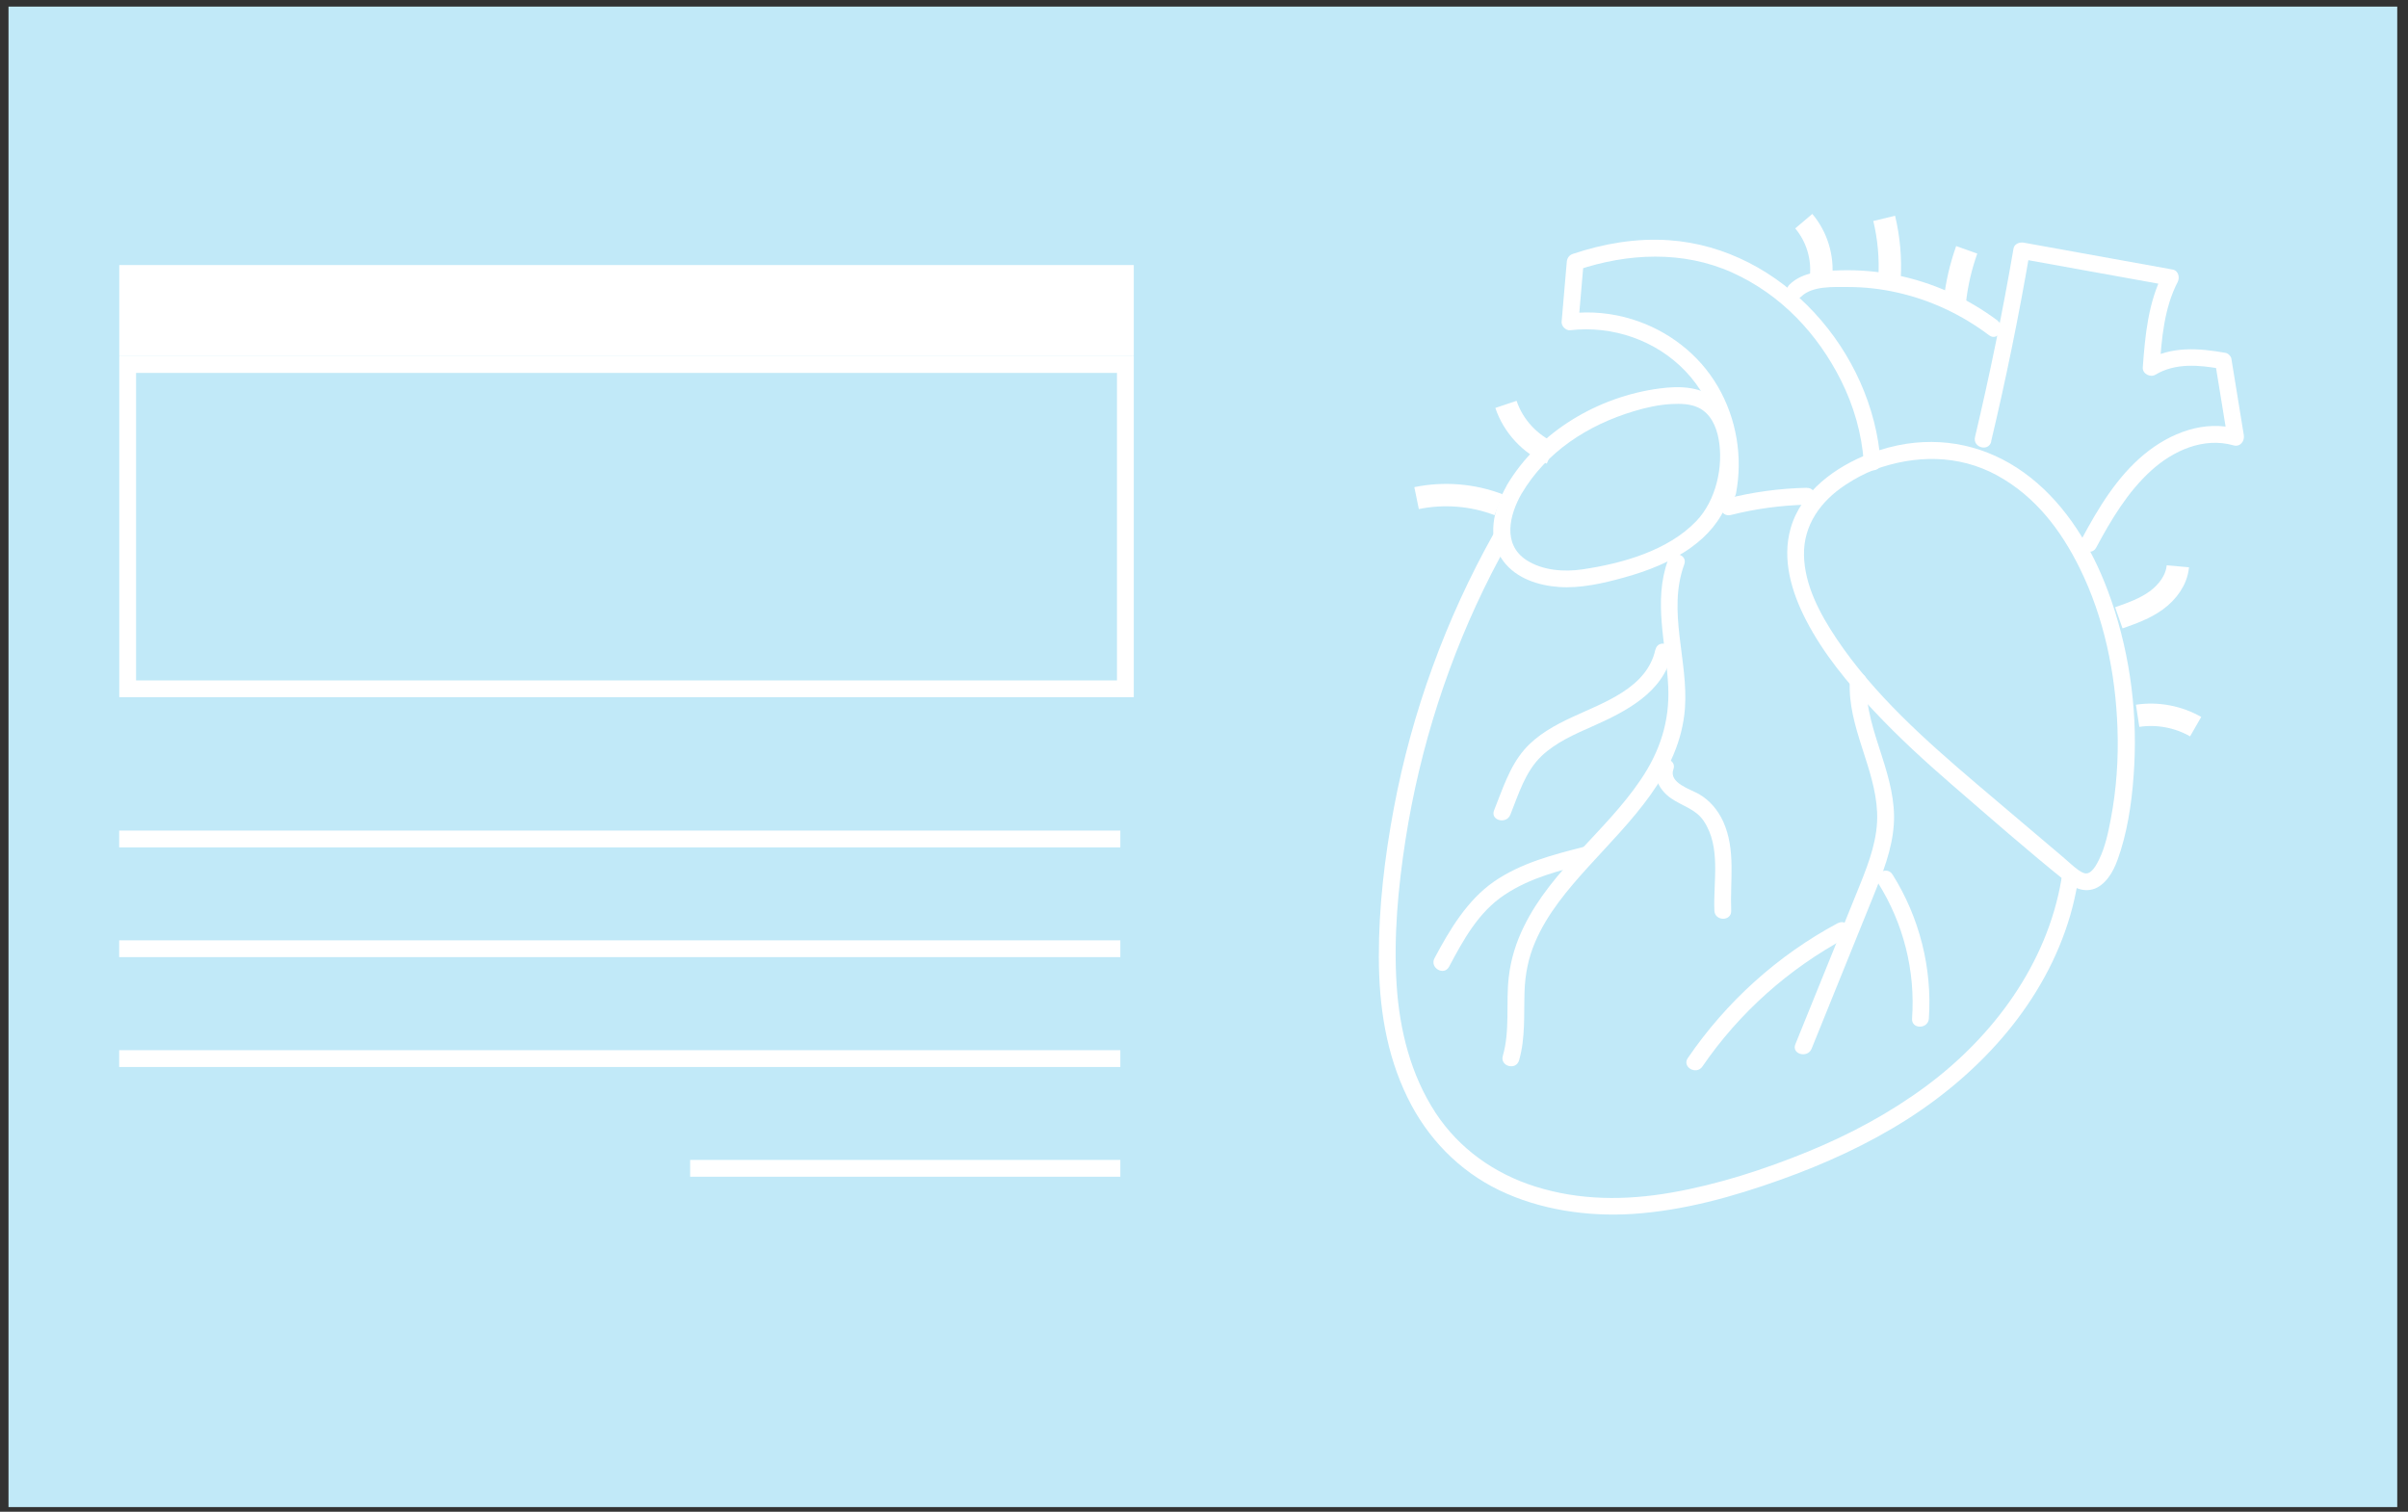 <svg width="215" height="135" viewBox="0 0 215 135" fill="none" xmlns="http://www.w3.org/2000/svg">
<rect x="0" y="0" width="215" height="135" fill="#333333" stroke="none"/>
<path d="M0.76 134.58L214.04 134.58L214.04 0.59L0.76 0.59L0.76 134.58Z" fill="#C1E9F8"/>
<path d="M194.45 50.57C194.34 51.8 193.53 52.88 192.53 53.61C191.53 54.34 190.35 54.76 189.18 55.17" stroke="white" stroke-width="2" stroke-miterlimit="10"/>
<path d="M196.04 64.89C194.49 64 192.63 63.65 190.86 63.92" stroke="white" stroke-width="2" stroke-miterlimit="10"/>
<path d="M138.5 40.48C136.62 39.68 135.11 38.05 134.46 36.11" stroke="white" stroke-width="2" stroke-miterlimit="10"/>
<path d="M133.8 45.07C131.48 44.18 128.91 43.98 126.48 44.48" stroke="white" stroke-width="2" stroke-miterlimit="10"/>
<path d="M174.54 26.91C174.71 25.34 175.07 23.8 175.6 22.31" stroke="white" stroke-width="2" stroke-miterlimit="10"/>
<path d="M168.71 24.82C168.81 23.04 168.65 21.24 168.23 19.5" stroke="white" stroke-width="2" stroke-miterlimit="10"/>
<path d="M162.59 24.76C162.78 22.97 162.21 21.12 161.05 19.75" stroke="white" stroke-width="2" stroke-miterlimit="10"/>
<path d="M167.35 41.94C170.97 40.61 174.87 40.57 178.31 42.45C181.75 44.33 184.03 47.38 185.68 50.72C187.86 55.12 188.89 60.14 189.06 65.02C189.16 67.74 188.97 70.48 188.46 73.16C188.23 74.37 187.96 75.64 187.42 76.75C187.2 77.19 187.01 77.55 186.68 77.83C186.5 77.98 186.3 78.04 186.08 77.97C185.93 77.92 185.79 77.85 185.59 77.71C185.1 77.36 184.65 76.92 184.19 76.53C183.12 75.63 182.05 74.72 180.99 73.82C179.48 72.54 177.96 71.26 176.45 69.97C171.91 66.1 167.29 62 163.96 57.01C162.5 54.82 161.12 52.27 161.07 49.57C161.02 46.87 162.58 44.74 164.77 43.3C165.59 42.76 166.45 42.29 167.37 41.94C168.29 41.59 167.88 40.15 166.97 40.49C163.91 41.66 160.82 43.87 159.88 47.17C159.08 49.96 159.97 52.9 161.26 55.39C162.8 58.37 164.99 61.01 167.27 63.44C169.55 65.87 171.83 67.95 174.25 70.05C177.65 72.99 181.04 75.97 184.54 78.78C185.46 79.52 186.61 79.8 187.6 79.03C188.59 78.26 189.01 77.02 189.36 75.91C190.11 73.48 190.43 70.85 190.56 68.32C190.84 63.07 190.04 57.66 188.19 52.73C186.76 48.92 184.55 45.23 181.33 42.67C178.11 40.11 174.25 39.02 170.21 39.63C169.1 39.8 168.02 40.1 166.97 40.49C166.07 40.82 166.46 42.27 167.37 41.94H167.35Z" fill="white"/>
<path d="M167.91 41.29C167.21 31.39 159.13 22.14 149 21.45C146.1 21.25 143.19 21.75 140.44 22.67C140.1 22.78 139.92 23.05 139.89 23.39C139.74 25.17 139.58 26.95 139.43 28.74C139.4 29.11 139.8 29.53 140.18 29.49C143.97 29.05 147.86 30.38 150.5 33.16C153.14 35.94 154.26 39.95 153.55 43.67C153.37 44.61 154.82 45.02 155 44.07C155.62 40.8 155.05 37.38 153.37 34.5C151.69 31.62 148.93 29.51 145.76 28.52C143.97 27.96 142.05 27.77 140.19 27.99L140.94 28.74C141.09 26.96 141.25 25.18 141.4 23.39L140.85 24.11C145.33 22.6 150.27 22.36 154.66 24.34C159.05 26.32 162.29 29.83 164.36 33.94C165.51 36.22 166.23 38.73 166.41 41.28C166.48 42.24 167.98 42.24 167.91 41.28V41.29Z" fill="white"/>
<path d="M135.86 44.08C138.08 40.33 141.76 37.96 145.88 36.72C146.97 36.39 148.1 36.14 149.24 36.08C150.05 36.04 150.92 36.05 151.66 36.41C152.74 36.94 153.24 38.08 153.45 39.21C153.9 41.67 153.21 44.71 151.45 46.54C148.91 49.18 144.83 50.32 141.31 50.84C139.65 51.09 137.72 50.95 136.28 50.01C134.13 48.6 134.77 45.98 135.85 44.09C136.33 43.25 135.03 42.49 134.55 43.33C133.36 45.41 132.66 48.05 134.24 50.13C135.41 51.67 137.36 52.29 139.23 52.42C141.1 52.55 143.16 52.09 145.01 51.57C147.11 50.99 149.22 50.17 150.99 48.89C152.47 47.83 153.6 46.51 154.26 44.81C154.84 43.33 155.12 41.67 155.03 40.08C154.95 38.58 154.54 37 153.46 35.9C152.08 34.49 150.01 34.44 148.17 34.69C142.7 35.41 137.38 38.54 134.54 43.33C134.05 44.16 135.34 44.92 135.84 44.09L135.86 44.08Z" fill="white"/>
<path d="M184.05 78.55C182.76 86.07 178 92.53 171.95 97.01C168.72 99.4 165.15 101.31 161.44 102.83C157.53 104.43 153.43 105.76 149.27 106.49C145.11 107.22 141.03 107.2 137.09 105.96C133.45 104.82 130.28 102.58 128.18 99.38C125.96 95.99 124.96 91.98 124.7 87.97C124.42 83.65 124.83 79.26 125.49 75C126.78 66.72 129.38 58.63 133.19 51.17C133.67 50.24 134.16 49.32 134.67 48.4C135.14 47.56 133.85 46.8 133.37 47.64C129.1 55.26 126.06 63.58 124.45 72.17C123.63 76.54 123.1 81.01 123.11 85.46C123.12 89.91 123.77 94.13 125.68 98.03C127.43 101.62 130.26 104.55 133.87 106.29C137.48 108.03 141.74 108.67 145.82 108.4C150.34 108.1 154.76 106.86 159.01 105.34C162.95 103.93 166.79 102.18 170.32 99.93C176.97 95.68 182.59 89.44 184.84 81.75C185.11 80.82 185.32 79.88 185.49 78.93C185.66 77.98 184.21 77.58 184.04 78.53L184.05 78.55Z" fill="white"/>
<path d="M161.33 43.56C158.9 43.61 156.48 43.94 154.13 44.54C153.19 44.78 153.59 46.22 154.53 45.99C156.76 45.43 159.03 45.12 161.33 45.07C162.29 45.05 162.3 43.55 161.33 43.57V43.56Z" fill="white"/>
<path d="M177.78 39.41C179.11 33.83 180.25 28.22 181.22 22.57L180.3 23.09C184.18 23.79 188.05 24.49 191.93 25.19C192.48 25.29 193.04 25.39 193.59 25.49L193.14 24.39C191.8 27.01 191.53 29.92 191.32 32.81C191.28 33.38 191.99 33.74 192.45 33.46C194.24 32.39 196.34 32.59 198.31 32.94L197.79 32.42C198.16 34.69 198.53 36.97 198.9 39.24L199.82 38.32C196.83 37.46 193.78 38.65 191.46 40.56C189.02 42.57 187.34 45.38 185.86 48.14C185.4 48.99 186.7 49.75 187.16 48.9C188.49 46.42 189.96 43.94 192.06 42.03C194.02 40.24 196.76 39.01 199.42 39.77C200.02 39.94 200.43 39.39 200.34 38.85C199.97 36.58 199.6 34.3 199.23 32.03C199.19 31.8 198.94 31.55 198.71 31.51C196.34 31.09 193.85 30.89 191.69 32.18L192.82 32.83C193.01 30.22 193.22 27.53 194.44 25.17C194.64 24.78 194.5 24.16 193.99 24.07C190.11 23.37 186.24 22.67 182.36 21.97C181.81 21.87 181.25 21.77 180.7 21.67C180.33 21.6 179.85 21.77 179.78 22.19C178.81 27.84 177.66 33.45 176.34 39.03C176.12 39.97 177.56 40.37 177.79 39.43L177.78 39.41Z" fill="white"/>
<path d="M178.37 28.64C175.68 26.62 172.53 25.2 169.23 24.55C167.61 24.23 165.95 24.09 164.3 24.14C162.74 24.19 160.95 24.26 159.77 25.42C159.08 26.1 160.14 27.16 160.83 26.48C161.82 25.51 163.73 25.63 165.02 25.63C166.51 25.63 167.98 25.8 169.43 26.13C172.4 26.8 175.17 28.11 177.6 29.94C178.37 30.52 179.12 29.22 178.36 28.64H178.37Z" fill="white"/>
<path d="M165.16 60.85C164.97 64.94 167.42 68.52 167.6 72.54C167.7 74.8 166.9 76.94 166.07 79C165.18 81.22 164.28 83.44 163.38 85.65C162.35 88.18 161.33 90.72 160.3 93.25C159.94 94.14 161.39 94.53 161.75 93.65C163.58 89.12 165.42 84.59 167.25 80.06C168.09 77.98 168.94 75.88 169.09 73.62C169.23 71.56 168.67 69.54 168.05 67.6C167.35 65.4 166.55 63.19 166.65 60.85C166.69 59.88 165.19 59.89 165.15 60.85H165.16Z" fill="white"/>
<path d="M164.08 82.44C158.72 85.31 154.13 89.46 150.7 94.48C150.15 95.28 151.45 96.03 152 95.24C155.29 90.43 159.72 86.49 164.85 83.74C165.7 83.28 164.94 81.99 164.09 82.44H164.08Z" fill="white"/>
<path d="M167.69 78.86C169.96 82.48 171.02 86.7 170.72 90.96C170.65 91.92 172.15 91.92 172.22 90.96C172.53 86.46 171.38 81.92 168.98 78.1C168.47 77.28 167.17 78.04 167.68 78.86H167.69Z" fill="white"/>
<path d="M148.93 50.01C147.58 53.7 148.78 57.57 148.95 61.34C149.09 64.41 148.2 67.11 146.49 69.63C143.37 74.25 138.56 77.64 136.07 82.72C135.36 84.16 134.89 85.67 134.71 87.26C134.44 89.6 134.84 91.99 134.18 94.29C133.91 95.22 135.36 95.62 135.63 94.69C136.21 92.68 136.05 90.6 136.12 88.53C136.17 87.01 136.46 85.54 137.06 84.14C138.14 81.6 139.96 79.45 141.8 77.42C145.52 73.32 149.99 69.14 150.44 63.27C150.76 58.99 148.85 54.58 150.38 50.4C150.71 49.49 149.26 49.1 148.93 50V50.01Z" fill="white"/>
<path d="M147.96 68.31C147.54 69.47 148.25 70.63 149.19 71.28C150.21 71.99 151.41 72.24 152.13 73.33C153.68 75.67 152.96 78.7 153.07 81.32C153.11 82.28 154.61 82.29 154.57 81.32C154.46 78.64 155 75.9 153.86 73.37C153.4 72.36 152.67 71.48 151.71 70.92C150.95 70.48 148.97 69.92 149.41 68.7C149.74 67.79 148.29 67.4 147.96 68.3V68.31Z" fill="white"/>
<path d="M141.39 75.63C138.63 76.33 135.77 77.08 133.4 78.72C131.03 80.36 129.46 82.97 128.08 85.57C127.63 86.42 128.92 87.18 129.38 86.33C130.66 83.92 132 81.46 134.33 79.91C136.66 78.36 139.22 77.75 141.8 77.09C142.73 76.85 142.34 75.4 141.4 75.64L141.39 75.63Z" fill="white"/>
<path d="M147.8 58.01C147.05 61.45 143.18 62.73 140.37 64.04C138.82 64.76 137.25 65.62 136.11 66.93C134.77 68.47 134.15 70.5 133.4 72.36C133.04 73.26 134.49 73.64 134.85 72.76C135.58 70.94 136.18 68.9 137.64 67.51C138.92 66.29 140.61 65.56 142.21 64.85C145.14 63.55 148.51 61.84 149.26 58.41C149.46 57.47 148.02 57.07 147.81 58.01H147.8Z" fill="white"/>
<path d="M10.65 31.8L101.23 31.8V23.67L10.65 23.67V31.8Z" fill="white"/>
<path d="M99.73 33.3V60.76H12.15V33.3H99.73ZM101.23 31.8H10.65V62.26H101.23V31.8Z" fill="white"/>
<path d="M100.03 74.92H10.64" stroke="white" stroke-width="1.5" stroke-miterlimit="10"/>
<path d="M100.03 84.72H10.64" stroke="white" stroke-width="1.5" stroke-miterlimit="10"/>
<path d="M100.03 94.53H10.64" stroke="white" stroke-width="1.5" stroke-miterlimit="10"/>
<path d="M100.03 104.33H61.62" stroke="white" stroke-width="1.5" stroke-miterlimit="10"/>
</svg>
